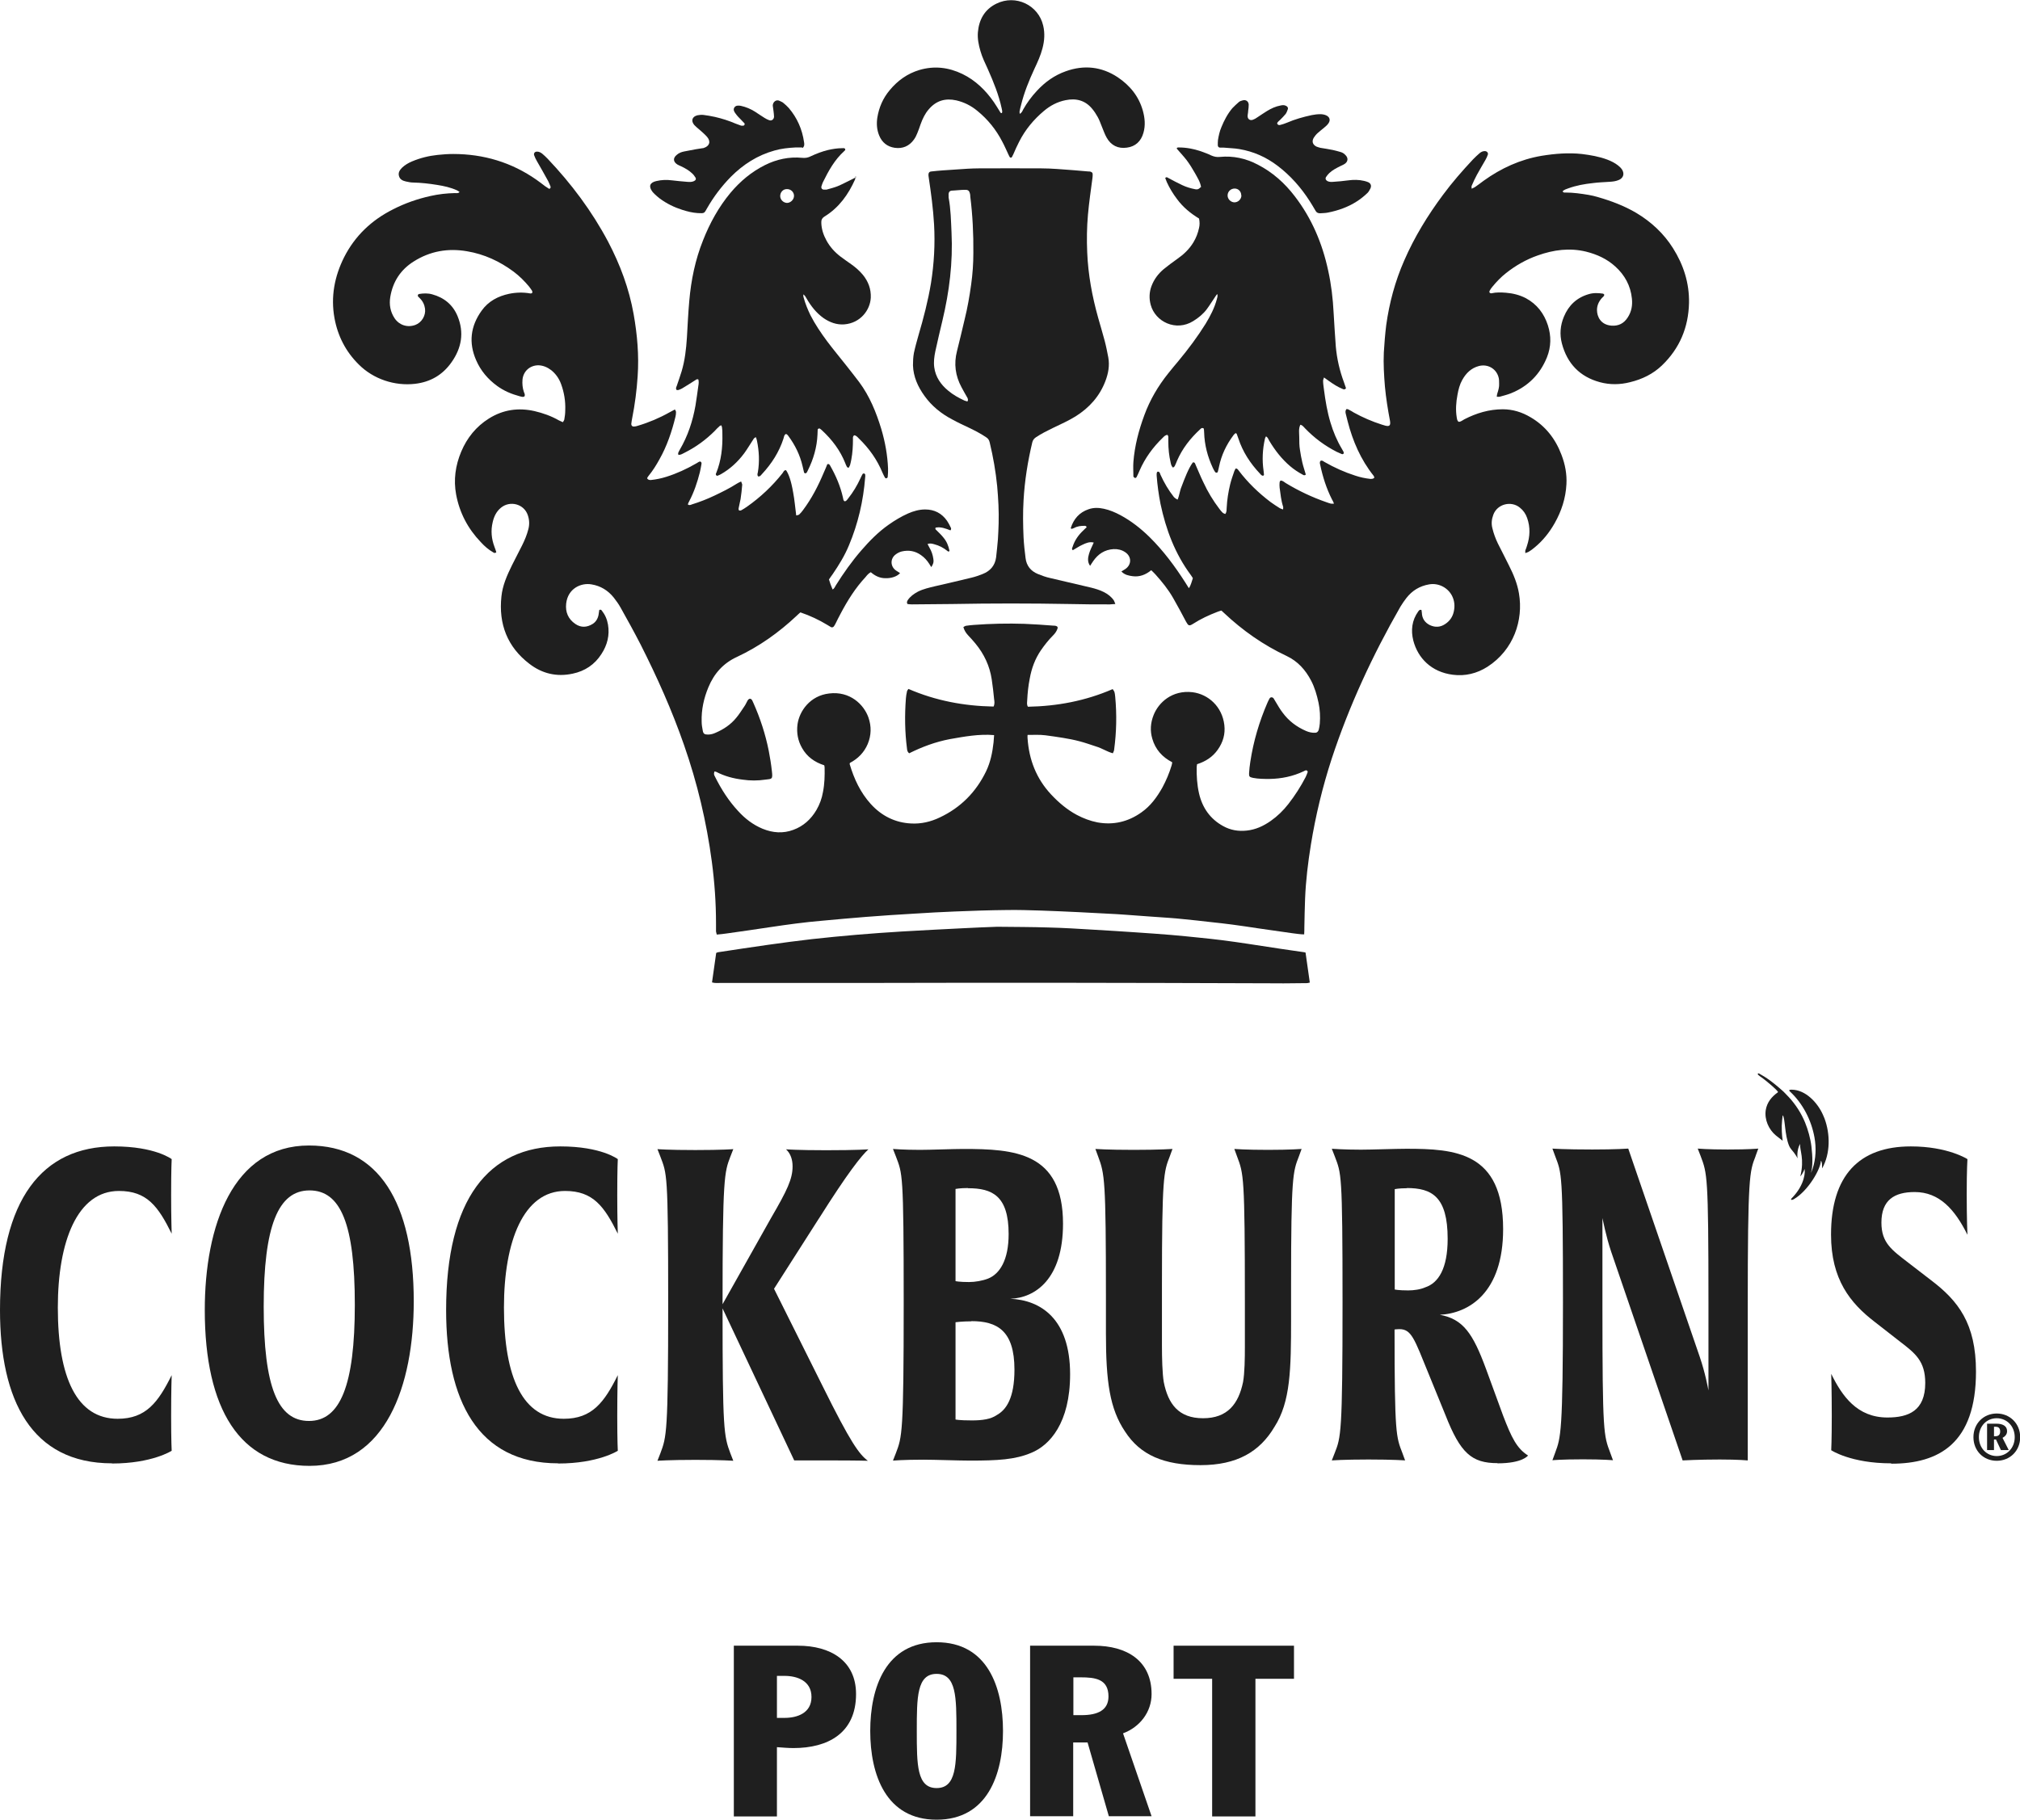 <?xml version="1.0" encoding="UTF-8"?><svg xmlns="http://www.w3.org/2000/svg" viewBox="0 0 111.07 100.08"><defs><style>.d{fill:#1f1f1f;}</style></defs><g id="a"/><g id="b"><g id="c"><g><path class="d" d="M64.45,41.92c-.54-.28-.92-.7-1.09-1.29-.13-.44-.1-.87,.07-1.3,.27-.69,1.02-1.39,2.14-1.26,.87,.11,1.63,.79,1.75,1.8,.06,.5-.07,.95-.36,1.36-.28,.4-.67,.65-1.14,.8,0,.05-.02,.1-.02,.15-.01,.49,.02,.98,.13,1.46,.18,.78,.61,1.4,1.32,1.79,.41,.23,.85,.3,1.3,.25,.49-.05,.92-.25,1.32-.53,.37-.26,.69-.57,.97-.93,.36-.46,.68-.96,.95-1.48,.04-.09,.08-.18,.11-.27,.02-.06-.05-.12-.11-.1-.04,.01-.07,.03-.11,.05-.59,.28-1.22,.41-1.88,.42-.3,0-.61,0-.91-.06-.18-.04-.22-.07-.21-.25,.01-.22,.04-.43,.07-.64,.17-1.12,.49-2.2,.94-3.24,.04-.08,.07-.16,.12-.24,.05-.08,.16-.08,.22,0,.04,.06,.08,.14,.12,.2,.12,.2,.24,.41,.38,.59,.33,.45,.77,.78,1.28,1,.16,.07,.33,.11,.51,.1,.1,0,.16-.07,.19-.16,.03-.11,.05-.23,.06-.35,.03-.38,.01-.76-.07-1.14-.09-.42-.21-.84-.41-1.22-.31-.59-.73-1.06-1.34-1.35-1.28-.6-2.42-1.4-3.45-2.37-.04-.04-.09-.08-.14-.13-.07,.02-.15,.04-.22,.07-.47,.18-.92,.39-1.34,.66-.22,.14-.26,.1-.38-.11-.23-.44-.47-.88-.72-1.32-.27-.47-.61-.89-.97-1.29-.07-.08-.15-.15-.23-.23-.3,.25-.64,.38-1.02,.33-.22-.03-.44-.07-.62-.26,.08-.05,.14-.09,.21-.13,.36-.24,.36-.69,0-.93-.19-.13-.41-.18-.64-.17-.49,.03-.85,.27-1.12,.66-.05,.08-.11,.16-.17,.26-.16-.22-.12-.45-.06-.66,.06-.21,.17-.41,.26-.62-.23-.06-.43,.03-.62,.12-.18,.08-.35,.2-.53,.3-.08-.06-.03-.13-.01-.19,.11-.35,.32-.65,.59-.9,.06-.06,.12-.12,.18-.17-.02-.08-.08-.08-.12-.08-.2,0-.39,.02-.57,.12-.05,.02-.1,.04-.15,.05-.02-.03-.04-.05-.03-.06,.16-.49,.47-.85,.97-1.02,.28-.1,.56-.09,.84-.03,.33,.07,.63,.2,.93,.36,.59,.32,1.11,.73,1.59,1.2,.76,.75,1.39,1.6,1.96,2.49,.06,.1,.12,.2,.2,.32,.12-.17,.15-.36,.22-.55-.04-.06-.07-.12-.11-.17-.87-1.17-1.37-2.5-1.67-3.92-.1-.51-.17-1.02-.21-1.54-.01-.15,.01-.23,.07-.23,.1,0,.11,.1,.14,.17,.2,.44,.44,.85,.74,1.23q.06,.07,.2,.14c.1-.23,.12-.49,.22-.72,.09-.23,.17-.46,.27-.68,.1-.23,.21-.46,.35-.65,.11-.01,.12,.06,.14,.11,.15,.33,.28,.67,.44,.99,.24,.52,.53,1,.88,1.46,.05,.07,.11,.14,.17,.2,.04,.04,.1,.06,.15,.08,.09-.11,.07-.24,.08-.35,.02-.43,.09-.86,.19-1.28,.06-.25,.15-.49,.23-.73,.02-.05,.05-.1,.07-.14,.1-.01,.13,.06,.17,.11,.5,.66,1.09,1.23,1.75,1.73,.16,.12,.34,.23,.51,.34,.05,.03,.1,.04,.18,.07,0-.07,.02-.12,0-.16-.11-.34-.14-.69-.19-1.04-.01-.1-.01-.2,0-.29,0-.03,.03-.07,.05-.1,.12,0,.2,.08,.29,.14,.71,.43,1.45,.78,2.23,1.05,.08,.03,.17,.06,.25,.08,.04,.01,.09,0,.17,0-.04-.1-.07-.17-.11-.23-.31-.61-.51-1.25-.65-1.91-.02-.07-.04-.16,.03-.22,.09-.03,.14,.03,.21,.07,.54,.31,1.1,.56,1.69,.75,.27,.09,.55,.15,.83,.18,.08,0,.16,0,.22-.07-.01-.03-.02-.07-.04-.1-.71-.89-1.15-1.91-1.43-3-.03-.13-.07-.27-.1-.4-.02-.08-.04-.17,.03-.27,.04,0,.09,0,.13,.03,.1,.05,.19,.1,.28,.16,.49,.27,1,.49,1.53,.66,.07,.02,.13,.04,.2,.06,.23,.06,.3-.01,.26-.26-.12-.63-.22-1.25-.28-1.89-.05-.62-.09-1.25-.06-1.88,.03-.5,.07-1,.13-1.49,.17-1.23,.49-2.42,.99-3.56,.56-1.29,1.29-2.48,2.13-3.61,.51-.69,1.07-1.33,1.65-1.95,.11-.12,.24-.23,.36-.34,.08-.07,.18-.12,.29-.12,.11,0,.2,.09,.17,.19-.03,.1-.08,.2-.13,.29-.15,.27-.32,.54-.47,.82-.11,.2-.2,.4-.29,.61-.02,.04,0,.09,0,.16,.08-.04,.13-.06,.18-.09,.16-.11,.32-.23,.48-.35,.96-.69,2.01-1.17,3.18-1.37,.74-.12,1.48-.18,2.22-.1,.48,.06,.95,.14,1.4,.31,.21,.08,.41,.18,.59,.32,.08,.06,.16,.14,.22,.23,.14,.23,.07,.45-.16,.56-.17,.08-.36,.1-.54,.11-.3,.02-.61,.03-.91,.07-.46,.05-.91,.13-1.35,.29-.11,.04-.22,.07-.31,.16,.04,.09,.11,.07,.17,.07,.42,0,.84,.06,1.26,.13,.17,.03,.35,.07,.51,.12,.73,.21,1.45,.48,2.11,.87,.82,.49,1.51,1.13,2.02,1.94,.58,.92,.9,1.92,.88,3.01-.03,1.34-.51,2.5-1.49,3.44-.49,.47-1.09,.76-1.75,.92-.55,.14-1.11,.15-1.66,0-1.11-.3-1.8-1.03-2.09-2.13-.13-.5-.09-.99,.11-1.47,.26-.63,.71-1.05,1.36-1.24,.26-.08,.52-.07,.79-.03,.02,0,.04,.03,.07,.05,0,.1-.08,.13-.13,.19-.17,.19-.27,.41-.27,.66,0,.36,.2,.81,.79,.86,.39,.03,.69-.12,.9-.45,.21-.32,.27-.67,.23-1.04-.07-.7-.39-1.29-.91-1.76-.46-.42-1.01-.67-1.61-.82-.91-.22-1.79-.1-2.66,.21-.63,.22-1.21,.55-1.74,.97-.28,.22-.52,.47-.75,.75-.06,.07-.11,.14-.15,.22-.02,.03-.02,.08,0,.11,.02,.02,.07,.04,.1,.03,.26-.06,.53-.05,.79-.03,.38,.03,.75,.12,1.1,.3,.61,.33,1,.84,1.21,1.49,.19,.59,.18,1.18-.05,1.76-.38,.94-1.04,1.6-1.98,1.98-.2,.08-.41,.13-.62,.19-.04,.01-.09,0-.16,0,.01-.08,.01-.13,.03-.18,.06-.18,.11-.36,.1-.54,0-.13,0-.26-.04-.38-.14-.46-.6-.71-1.07-.59-.42,.11-.71,.39-.92,.77-.14,.25-.21,.53-.26,.81-.08,.42-.11,.84-.04,1.26,.02,.09,.02,.18,.11,.23,.12,0,.21-.09,.31-.14,.66-.34,1.36-.55,2.11-.55,.55,0,1.06,.16,1.53,.44,.82,.48,1.37,1.19,1.7,2.07,.2,.52,.3,1.06,.27,1.61-.04,.77-.27,1.48-.65,2.15-.29,.51-.65,.96-1.1,1.33-.1,.09-.22,.17-.33,.24-.05,.03-.11,.04-.18,.07,0-.06-.01-.11,0-.15,.03-.08,.07-.16,.09-.25,.17-.51,.19-1.02,.01-1.53-.08-.23-.21-.42-.4-.57-.47-.39-1.24-.21-1.46,.39-.09,.24-.12,.49-.05,.75,.07,.29,.17,.56,.3,.83,.2,.4,.41,.8,.61,1.21,.25,.49,.46,1,.55,1.54,.25,1.47-.29,3.1-1.73,4.03-.58,.37-1.23,.53-1.91,.44-1.18-.15-1.92-.92-2.17-1.88-.14-.56-.08-1.11,.27-1.6,.04-.05,.08-.12,.18-.08,0,.04,.02,.1,.02,.15,.01,.31,.16,.54,.44,.68,.3,.14,.59,.12,.86-.07,.25-.17,.4-.4,.46-.69,.06-.28,.04-.56-.09-.83-.23-.47-.75-.74-1.27-.65-.52,.09-.93,.34-1.25,.75-.12,.15-.23,.32-.33,.48-1.53,2.67-2.82,5.45-3.78,8.37-.5,1.54-.88,3.11-1.14,4.71-.16,.99-.28,1.98-.32,2.98-.02,.52-.03,1.04-.04,1.56,0,.13,0,.25-.01,.4-.22,0-.42-.04-.62-.06-.63-.09-1.26-.18-1.89-.27-.48-.07-.97-.15-1.45-.21-.4-.05-.8-.1-1.2-.14-.5-.06-.99-.11-1.49-.16-.26-.03-.53-.05-.79-.07-.38-.03-.76-.05-1.14-.08-.41-.03-.82-.06-1.23-.09-.33-.02-.66-.05-1-.06-.51-.03-1.02-.05-1.53-.08-.71-.03-1.41-.07-2.12-.09-.63-.02-1.26-.04-1.88-.03-.95,.01-1.9,.04-2.85,.08-.75,.03-1.51,.07-2.26,.12-.89,.05-1.78,.11-2.67,.18-.8,.06-1.6,.14-2.4,.21-.95,.08-1.89,.21-2.83,.35-.8,.12-1.61,.24-2.41,.35-.17,.03-.35,.04-.54,.06-.01-.06-.03-.11-.04-.17,0-.15,0-.29,0-.44,0-1.14-.08-2.27-.23-3.4-.29-2.19-.8-4.33-1.53-6.42-.66-1.9-1.48-3.73-2.39-5.53-.35-.68-.72-1.35-1.09-2.01-.11-.2-.24-.38-.38-.56-.32-.4-.73-.65-1.23-.73-.58-.1-1.3,.23-1.39,1.06-.05,.46,.11,.85,.51,1.12,.31,.21,.63,.19,.94,0,.18-.11,.29-.29,.33-.5,.01-.09,.03-.19,.04-.27,.07-.04,.11-.01,.14,.03,.18,.23,.29,.48,.34,.77,.1,.59-.04,1.13-.36,1.62-.37,.58-.91,.94-1.58,1.08-.88,.19-1.68,0-2.38-.54-1.22-.93-1.7-2.2-1.54-3.7,.06-.61,.31-1.17,.58-1.72,.18-.37,.38-.73,.56-1.1,.14-.28,.26-.57,.34-.88,.07-.26,.06-.52-.03-.78-.21-.62-.98-.81-1.47-.41-.26,.21-.39,.49-.46,.8-.11,.46-.07,.91,.1,1.36,.04,.1,.07,.2,.1,.29-.07,.07-.12,.04-.17,.01-.26-.15-.48-.34-.68-.56-.71-.74-1.17-1.61-1.36-2.62-.15-.81-.04-1.6,.28-2.36,.32-.76,.82-1.38,1.52-1.82,.78-.49,1.62-.61,2.51-.41,.47,.11,.92,.27,1.34,.51,.07,.04,.14,.06,.22,.1,.03-.06,.08-.11,.08-.16,.03-.16,.05-.33,.05-.5,.02-.49-.06-.98-.23-1.44-.11-.3-.29-.56-.54-.76-.21-.16-.44-.26-.7-.27-.47,0-.83,.32-.88,.78-.02,.24,0,.47,.08,.7,.03,.07,.07,.14,.03,.23-.09,.06-.19,.01-.28-.01-.44-.12-.85-.29-1.22-.56-.51-.37-.91-.84-1.16-1.42-.42-.96-.31-1.87,.3-2.72,.37-.52,.9-.8,1.51-.93,.39-.08,.78-.09,1.17-.02,.03,0,.08,0,.1-.03,.02-.03,.01-.08,0-.11-.05-.08-.11-.16-.17-.24-.25-.3-.53-.58-.85-.82-.77-.57-1.61-.96-2.56-1.12-1.05-.18-2.03-.01-2.93,.56-.72,.45-1.15,1.11-1.29,1.95-.07,.42,0,.82,.24,1.18,.26,.38,.71,.52,1.14,.36,.35-.13,.58-.52,.53-.89-.03-.22-.12-.41-.28-.57-.03-.03-.07-.07-.1-.1-.04-.05-.01-.13,.05-.14,.24-.04,.49-.05,.73,.02,.65,.18,1.13,.57,1.39,1.2,.37,.9,.22,1.75-.33,2.53-.49,.7-1.16,1.09-2.01,1.19-1.12,.13-2.29-.26-3.09-1.06-.72-.71-1.16-1.57-1.34-2.56-.21-1.17,0-2.28,.53-3.34,.6-1.18,1.51-2.04,2.68-2.63,.66-.34,1.35-.58,2.07-.74,.44-.1,.89-.15,1.34-.16,.08,0,.18,.03,.26-.06-.05-.03-.09-.07-.14-.09-.35-.16-.72-.24-1.1-.3-.43-.07-.87-.12-1.31-.13-.14,0-.27-.03-.41-.06-.17-.04-.32-.11-.37-.29-.06-.19,.04-.34,.17-.47,.16-.15,.35-.26,.54-.34,.45-.19,.93-.31,1.42-.36,.28-.03,.57-.05,.85-.05,1.67,0,3.21,.46,4.58,1.42,.16,.11,.31,.23,.47,.35,.08,.06,.16,.1,.23,.15,.08-.03,.08-.09,.07-.13-.04-.1-.08-.2-.13-.3-.2-.37-.41-.73-.62-1.1-.06-.1-.11-.21-.15-.32-.04-.12,.05-.21,.17-.2,.1,0,.19,.05,.27,.11,.1,.09,.21,.18,.3,.28,1.31,1.38,2.44,2.89,3.33,4.57,.66,1.26,1.15,2.57,1.4,3.98,.2,1.13,.3,2.27,.22,3.42-.05,.77-.15,1.54-.3,2.3-.02,.11-.04,.21-.05,.32,0,.09,.06,.15,.15,.14,.07,0,.13-.02,.2-.04,.61-.18,1.2-.43,1.75-.74,.09-.05,.19-.1,.3-.16,.03,.06,.06,.1,.06,.14,0,.09-.01,.18-.03,.26-.2,.82-.47,1.62-.89,2.36-.17,.31-.36,.61-.58,.88-.04,.04-.06,.09-.09,.14,.05,.1,.13,.1,.21,.1,.29-.03,.58-.09,.86-.18,.57-.18,1.11-.43,1.63-.73,.05-.03,.1-.06,.15-.09,.02-.01,.04-.01,.06-.02,.08,.02,.09,.08,.08,.14-.03,.15-.05,.31-.09,.46-.14,.55-.32,1.09-.59,1.6-.03,.05-.05,.1-.07,.16,.08,.07,.15,.03,.23,0,.42-.13,.83-.29,1.23-.48,.42-.2,.83-.4,1.22-.65,.07-.05,.15-.08,.25-.13,.02,.07,.06,.13,.06,.18-.02,.26-.05,.53-.09,.79-.03,.17-.08,.34-.11,.52,0,.03,0,.09,.03,.1,.03,.02,.08,.01,.11,0,.11-.06,.22-.13,.32-.2,.74-.52,1.4-1.14,1.96-1.85,.05-.07,.08-.17,.19-.16,.14,.2,.28,.57,.39,1.22,.08,.41,.11,.83,.17,1.27,.06-.02,.12-.02,.16-.05,.08-.07,.15-.16,.21-.24,.48-.64,.84-1.34,1.15-2.08,.07-.15,.13-.3,.19-.45,.09-.03,.12,.02,.15,.07,.32,.56,.57,1.14,.71,1.77,.02,.07,.01,.16,.09,.2,.1,0,.14-.09,.2-.16,.27-.34,.49-.71,.67-1.1,.04-.08,.07-.16,.12-.24,.01-.02,.05-.03,.08-.03,.02,0,.05,.03,.06,.05,.01,.06,.01,.12,0,.17-.1,1.29-.39,2.54-.89,3.73-.23,.56-.55,1.08-.89,1.58-.07,.1-.14,.19-.21,.3,.05,.18,.12,.36,.2,.55,.1-.05,.13-.15,.18-.23,.42-.67,.88-1.32,1.4-1.92,.45-.52,.93-1.01,1.5-1.41,.34-.24,.69-.45,1.07-.62,.3-.13,.61-.22,.94-.22,.51,0,.91,.21,1.2,.62,.08,.12,.15,.25,.21,.38,.02,.04,.03,.09-.02,.15-.26-.1-.53-.21-.82-.15-.03,.09,.02,.11,.05,.14,.13,.13,.27,.26,.38,.4,.19,.23,.27,.43,.34,.74-.04,.05-.08,.04-.12,0-.22-.18-.46-.3-.73-.37-.11-.03-.22-.06-.36-.01,.04,.07,.07,.13,.1,.19,.12,.2,.19,.41,.22,.63,.03,.18,0,.26-.11,.45-.04-.06-.08-.11-.11-.17-.12-.19-.27-.36-.46-.49-.32-.23-.68-.29-1.06-.2-.12,.03-.24,.09-.34,.17-.3,.23-.29,.66,.03,.88,.07,.05,.15,.09,.22,.14-.17,.19-.48,.29-.81,.28-.31,0-.57-.13-.8-.33-.13,.07-.21,.17-.29,.27-.56,.6-.99,1.29-1.37,2.01-.1,.18-.19,.37-.28,.55-.03,.05-.05,.1-.09,.15-.04,.05-.1,.07-.16,.04-.07-.04-.14-.08-.2-.12-.46-.28-.95-.51-1.48-.69-.07,.06-.14,.12-.21,.19-.98,.92-2.06,1.69-3.28,2.26-.76,.35-1.26,.92-1.57,1.67-.25,.6-.39,1.23-.37,1.89,0,.17,.03,.33,.06,.49,.03,.18,.1,.22,.29,.22,.15,0,.29-.04,.42-.1,.44-.19,.83-.45,1.13-.82,.17-.2,.31-.43,.46-.65,.07-.1,.11-.21,.17-.31,.08-.12,.18-.12,.25,0,.02,.04,.04,.09,.06,.13,.38,.85,.67,1.74,.85,2.65,.07,.36,.13,.73,.17,1.1,.06,.49,0,.43-.37,.48-.41,.06-.82,.06-1.23,0-.51-.06-1-.19-1.46-.43-.02-.01-.05-.01-.1-.02,0,.05-.03,.09-.02,.14,0,.06,.04,.11,.06,.16,.34,.68,.74,1.31,1.26,1.87,.38,.42,.82,.76,1.35,.98,.56,.23,1.13,.27,1.69,.06,.55-.2,.97-.58,1.27-1.09,.18-.31,.3-.64,.36-.99,.09-.45,.1-.9,.09-1.35,0-.04-.01-.07-.02-.12-.53-.17-.95-.47-1.22-.95-.23-.4-.31-.84-.25-1.3,.1-.73,.69-1.58,1.74-1.7,1.13-.14,1.9,.59,2.16,1.32,.17,.49,.16,.98-.04,1.46-.2,.47-.54,.81-.98,1.04,0,.03-.02,.05-.01,.07,.24,.81,.59,1.56,1.16,2.19,.59,.65,1.34,1.03,2.22,1.07,.54,.03,1.07-.09,1.57-.33,1.15-.54,2-1.4,2.55-2.54,.24-.5,.35-1.04,.41-1.59,.01-.12,.02-.25,.03-.4-.83-.07-1.63,.08-2.43,.22-.79,.15-1.54,.43-2.24,.78-.11-.09-.11-.18-.12-.26-.12-.92-.13-1.84-.06-2.76,.01-.13,.03-.25,.06-.38,0-.04,.04-.08,.08-.14,1.5,.65,3.06,.94,4.68,.97,.07-.14,.05-.28,.03-.41-.03-.36-.08-.72-.13-1.08-.11-.74-.42-1.4-.9-1.98-.13-.16-.27-.31-.41-.46-.11-.12-.2-.26-.25-.44,.05-.03,.09-.06,.13-.07,.14-.02,.29-.04,.44-.05,.93-.07,1.86-.09,2.79-.06,.53,.02,1.06,.06,1.59,.1,.04,0,.08,0,.12,.01,.1,.02,.14,.08,.1,.17-.05,.14-.14,.26-.24,.36-.25,.25-.47,.53-.67,.82-.32,.47-.51,.99-.61,1.55-.08,.4-.12,.79-.14,1.19,0,.11-.04,.23,.04,.36,1.61-.03,3.16-.32,4.66-.97,.03,.05,.07,.09,.09,.14,.03,.09,.04,.19,.05,.29,.09,.97,.07,1.94-.06,2.9,0,.06-.04,.12-.07,.2-.33-.09-.6-.28-.91-.37-.31-.1-.61-.21-.92-.29-.3-.08-.61-.14-.92-.19-.32-.05-.64-.1-.96-.14-.32-.04-.64-.02-.98-.02,0,.08-.01,.14,0,.19,.08,1.17,.48,2.21,1.29,3.08,.42,.45,.88,.84,1.42,1.13,.36,.19,.73,.33,1.13,.41,.88,.16,1.69-.03,2.42-.55,.5-.35,.85-.83,1.15-1.36,.21-.39,.38-.79,.51-1.22,.01-.04,.02-.07,.03-.13"/><path class="d" d="M61.33,33.22c-.13,0-.22,.02-.3,.02-.74,0-1.47,0-2.21-.02-2.16-.04-4.31-.04-6.47,0-.74,.01-1.47,.01-2.21,.02-.09,0-.17-.01-.24-.02-.06-.09-.02-.15,.01-.21,.14-.21,.34-.35,.56-.47,.3-.15,.62-.22,.95-.3,.67-.15,1.33-.31,2-.47,.21-.05,.41-.12,.61-.2,.41-.16,.68-.46,.74-.91,.04-.33,.07-.66,.1-.99,.02-.29,.03-.59,.04-.88,.02-.69-.02-1.37-.08-2.05-.08-.81-.22-1.61-.41-2.4-.03-.14-.09-.23-.21-.3-.28-.19-.59-.35-.9-.5-.32-.15-.64-.3-.95-.47-.61-.32-1.13-.74-1.53-1.3-.36-.5-.61-1.05-.63-1.68,0-.22,.01-.45,.05-.67,.07-.33,.16-.65,.25-.97,.28-.95,.53-1.91,.69-2.88,.17-1.07,.23-2.14,.17-3.22-.05-.88-.17-1.76-.3-2.63,0-.03-.01-.06-.01-.09,0-.12,.04-.19,.16-.2,.21-.02,.43-.05,.64-.06,.45-.03,.9-.06,1.35-.09,.21-.01,.41-.02,.62-.02,1.15,0,2.29-.01,3.44,0,.59,0,1.17,.06,1.76,.1,.27,.02,.55,.05,.82,.07,.05,0,.1,0,.14,.02,.06,.02,.1,.06,.1,.13s0,.14-.01,.2c-.09,.68-.19,1.36-.25,2.04-.06,.68-.07,1.37-.04,2.06,.05,1.22,.27,2.41,.6,3.59,.12,.43,.25,.85,.36,1.27,.08,.3,.14,.61,.2,.92,.08,.45,0,.88-.16,1.3-.32,.84-.89,1.47-1.64,1.94-.39,.24-.81,.43-1.23,.63-.33,.16-.65,.32-.95,.52-.1,.07-.17,.15-.2,.28-.25,1.05-.42,2.11-.48,3.19-.04,.68-.03,1.35,0,2.03,.02,.38,.06,.76,.11,1.14,.05,.43,.29,.72,.68,.88,.22,.09,.44,.17,.67,.22,.75,.18,1.5,.35,2.26,.53,.24,.06,.47,.13,.69,.24,.22,.11,.42,.26,.56,.47,.03,.05,.04,.11,.08,.2m-8.13-11.16c.04-.07,.02-.12,0-.18-.11-.2-.23-.39-.33-.59-.34-.63-.43-1.29-.25-1.99,.15-.58,.28-1.16,.42-1.74,.16-.64,.27-1.28,.36-1.93,.08-.57,.12-1.15,.12-1.73,.01-1.04-.04-2.08-.17-3.11,0-.04,0-.08-.01-.12-.04-.19-.1-.25-.3-.24-.2,0-.41,.03-.62,.04-.18,0-.28,.04-.26,.29,0,.03,0,.06,0,.09,.12,.64,.13,1.29,.16,1.93,.08,1.64-.12,3.25-.5,4.84-.13,.56-.27,1.12-.39,1.69-.06,.29-.1,.58-.06,.88,.07,.53,.36,.95,.76,1.28,.27,.23,.58,.4,.9,.55,.05,.02,.11,.03,.16,.05"/><path class="d" d="M66.04,10.29c-.04-.28-.2-.52-.33-.76-.14-.25-.29-.49-.46-.72-.17-.22-.37-.43-.55-.64,.02-.07,.08-.06,.12-.06,.42,0,.82,.08,1.21,.21,.19,.07,.39,.14,.57,.23,.16,.07,.31,.1,.48,.08,.73-.07,1.42,.08,2.07,.42,.82,.42,1.49,1.02,2.04,1.74,.94,1.22,1.52,2.6,1.84,4.09,.17,.77,.26,1.54,.3,2.33,.04,.62,.07,1.23,.12,1.85,.06,.67,.21,1.33,.45,1.97,.04,.11,.08,.22,.11,.32-.06,.09-.13,.07-.19,.04-.27-.11-.5-.26-.74-.43-.09-.06-.17-.12-.28-.2-.02,.08-.05,.13-.05,.18,0,.17,.03,.33,.05,.5,.08,.61,.18,1.22,.36,1.81,.15,.5,.35,.98,.62,1.43,.03,.06,.07,.12,.1,.18,0,.02,0,.04,.01,.06-.02,.06-.07,.07-.12,.05-.09-.04-.18-.08-.27-.12-.65-.33-1.23-.76-1.74-1.29-.07-.07-.13-.17-.26-.2-.11,.23-.06,.46-.06,.69,0,.23,0,.47,.04,.7,.03,.23,.08,.46,.13,.69,.05,.22,.13,.44,.19,.66-.07,.07-.13,.03-.18,0-.24-.13-.47-.28-.68-.46-.47-.4-.84-.88-1.15-1.4-.05-.08-.07-.18-.18-.24-.02,.04-.04,.07-.05,.1-.14,.6-.17,1.2-.08,1.81,.01,.07,.01,.14,.02,.2,0,.01-.02,.03-.03,.05-.1,.02-.14-.06-.19-.11-.53-.56-.95-1.2-1.19-1.94-.03-.08-.06-.17-.09-.25,0-.01-.03-.02-.06-.04-.04,.04-.09,.07-.12,.12-.39,.52-.66,1.09-.79,1.72-.02,.09-.04,.19-.07,.29,0,.02-.04,.05-.06,.05-.02,0-.06-.01-.08-.03-.05-.07-.09-.15-.13-.23-.29-.62-.46-1.27-.48-1.95,0-.08-.01-.15-.02-.22-.1-.07-.16,0-.21,.05-.53,.49-.97,1.05-1.26,1.72-.04,.1-.08,.2-.13,.3-.02,.03-.05,.05-.09,.08-.09-.08-.11-.18-.13-.27-.09-.38-.13-.77-.13-1.17,0-.09,0-.18,0-.26,0-.03-.03-.07-.04-.1-.12,0-.19,.08-.26,.15-.54,.52-.98,1.12-1.28,1.81-.05,.12-.1,.23-.16,.35-.01,.03-.07,.07-.09,.06-.04-.02-.09-.06-.09-.09,0-.26-.02-.53,0-.79,.07-.89,.29-1.73,.6-2.57,.31-.85,.76-1.61,1.32-2.31,.18-.23,.37-.45,.56-.68,.54-.65,1.04-1.32,1.49-2.04,.26-.43,.49-.87,.62-1.36,.02-.08,.06-.17,.02-.28-.04,.05-.07,.08-.09,.12-.16,.23-.31,.48-.48,.71-.2,.27-.46,.48-.75,.66-.95,.59-2.09,.04-2.34-.9-.09-.34-.08-.68,.04-1.01,.14-.38,.37-.69,.68-.95,.23-.19,.48-.37,.73-.55,.36-.25,.67-.54,.9-.92,.15-.25,.25-.51,.31-.79,.04-.16,.04-.33,0-.52-.46-.28-.88-.62-1.21-1.07-.22-.29-.41-.6-.56-.93-.03-.08-.06-.16-.09-.23,.08-.08,.13-.02,.17,0,.25,.13,.5,.27,.76,.39,.23,.11,.47,.18,.73,.23,.1,.02,.19,0,.27-.1m2.25,.43c0-.21-.16-.37-.36-.37-.22,0-.39,.17-.39,.38,0,.2,.17,.37,.37,.38,.21,0,.39-.17,.39-.39"/><path class="d" d="M47.04,9.69c-.01,.09-.01,.13-.02,.17-.37,.83-.88,1.55-1.67,2.04-.15,.09-.2,.2-.19,.36,.01,.35,.12,.67,.29,.98,.19,.34,.44,.62,.75,.86,.2,.15,.4,.29,.6,.43,.24,.17,.46,.36,.65,.59,.29,.36,.45,.77,.43,1.25-.03,.67-.56,1.4-1.46,1.47-.42,.03-.79-.11-1.13-.34-.41-.29-.71-.68-.95-1.1-.04-.07-.08-.15-.17-.21,0,.06,0,.13,.02,.18,.09,.33,.22,.65,.37,.96,.26,.51,.58,.98,.92,1.44,.33,.44,.68,.86,1.02,1.29,.25,.32,.5,.63,.74,.95,.58,.78,.94,1.67,1.22,2.59,.21,.71,.34,1.43,.37,2.17,0,.16,0,.31-.02,.47,0,.03-.05,.06-.08,.07-.02,0-.06-.02-.07-.04-.05-.09-.09-.17-.13-.26-.3-.73-.74-1.35-1.31-1.9-.07-.07-.14-.16-.25-.17-.09,.06-.07,.14-.07,.22,0,.37-.02,.74-.09,1.11-.02,.1-.04,.21-.07,.31-.02,.05-.05,.1-.07,.14-.08,.01-.1-.04-.12-.08-.03-.05-.05-.11-.07-.16-.28-.71-.73-1.3-1.28-1.81-.04-.03-.07-.07-.11-.09-.05-.04-.13,0-.13,.06,0,.09-.01,.18-.01,.26-.03,.69-.22,1.35-.53,1.97-.02,.04-.04,.09-.07,.13-.02,.02-.05,.04-.08,.03-.02,0-.06-.03-.06-.05-.03-.11-.05-.23-.08-.34-.14-.61-.41-1.16-.78-1.66-.02-.03-.05-.06-.08-.09-.01-.01-.03-.01-.06-.02-.1,.05-.1,.16-.13,.25-.24,.74-.65,1.38-1.18,1.95-.06,.06-.1,.15-.22,.13-.05-.07-.03-.15-.01-.22,.1-.59,.07-1.17-.05-1.75-.01-.06-.03-.11-.06-.19-.04,.03-.09,.05-.11,.08-.18,.27-.34,.55-.53,.81-.35,.47-.77,.86-1.28,1.15-.07,.04-.14,.07-.21,.09-.02,0-.06-.04-.07-.07,0-.02,0-.06,.02-.08,.28-.69,.36-1.42,.34-2.16,0-.12,0-.23-.02-.35,0-.04-.02-.07-.04-.12-.05,.02-.09,.03-.11,.06-.09,.08-.17,.16-.25,.25-.49,.49-1.04,.89-1.66,1.2-.1,.05-.2,.12-.34,.12,0-.04-.02-.08-.01-.11,.02-.06,.06-.12,.09-.18,.44-.75,.71-1.57,.86-2.42,.06-.37,.11-.74,.16-1.1,.02-.11,.03-.23,0-.34-.08-.04-.12,.01-.17,.04-.24,.15-.48,.31-.72,.45-.07,.04-.14,.07-.21,.09-.03,.01-.06,0-.09,0-.07-.07-.03-.15,0-.22,.09-.27,.19-.54,.27-.81,.18-.6,.25-1.23,.29-1.85,.04-.67,.07-1.35,.13-2.02,.1-1.15,.33-2.27,.76-3.34,.37-.94,.86-1.83,1.51-2.61,.53-.63,1.15-1.15,1.89-1.52,.64-.32,1.33-.47,2.05-.4,.17,.02,.33-.01,.48-.09,.3-.14,.61-.26,.94-.34,.26-.06,.52-.1,.78-.1,.06,0,.12-.02,.16,.04,.03,.06-.02,.09-.05,.12-.53,.48-.86,1.08-1.17,1.71-.03,.07-.06,.15-.08,.22-.03,.1,.02,.18,.13,.19,.05,0,.1,0,.14,0,.21-.06,.42-.11,.62-.19,.24-.1,.48-.23,.71-.34,.09-.04,.17-.09,.31-.16m-4.18,1.04c0,.2,.17,.37,.37,.38,.2,0,.39-.18,.39-.39,0-.21-.18-.38-.4-.37-.21,0-.36,.18-.36,.38"/><path class="d" d="M71.79,52.42c.08,.54,.15,1.07,.23,1.62-.04,0-.1,.03-.15,.03-.58,0-1.16,.02-1.73,.01-4.11-.01-8.22-.03-12.32-.03-3.39,0-6.78,0-10.18,.01-2.67,0-5.33,0-8,0-.16,0-.33,.02-.49-.03,.08-.54,.15-1.07,.23-1.62,.02,0,.07-.04,.11-.04,.92-.14,1.84-.28,2.76-.41,.8-.11,1.59-.22,2.39-.31,.82-.09,1.64-.17,2.46-.24,.83-.07,1.66-.13,2.49-.18,1.12-.07,2.25-.12,3.38-.18,.62-.03,1.23-.06,1.85-.08,.02,0,.04,0,.06,0,.93,.01,1.86,.01,2.79,.04,.81,.02,1.63,.07,2.44,.12,.79,.04,1.58,.1,2.38,.15,.64,.04,1.27,.09,1.91,.14,.52,.04,1.03,.1,1.55,.15,.42,.04,.84,.09,1.26,.14,.48,.06,.95,.13,1.42,.2,.59,.09,1.18,.18,1.77,.27,.43,.07,.87,.12,1.31,.19,.04,0,.07,.03,.1,.04"/><path class="d" d="M55.09,6.22c.04-.09,0-.17-.01-.25-.16-.75-.45-1.46-.76-2.16-.15-.33-.31-.65-.41-1-.1-.34-.17-.69-.14-1.04,.06-.7,.38-1.26,1.02-1.57,1.06-.52,2.31,.08,2.57,1.21,.1,.42,.07,.84-.04,1.25-.1,.39-.27,.76-.44,1.12-.3,.65-.57,1.31-.74,2.01-.03,.11-.06,.23-.08,.34,0,.03,0,.07,.01,.13,.12-.06,.15-.16,.19-.24,.21-.37,.46-.71,.75-1.02,.45-.49,.97-.86,1.59-1.08,1-.36,1.97-.26,2.86,.33,.67,.45,1.16,1.05,1.38,1.84,.11,.4,.15,.81,.03,1.22-.13,.46-.44,.75-.91,.81-.48,.07-.87-.12-1.11-.55-.11-.19-.18-.41-.27-.62-.07-.17-.13-.35-.22-.51-.09-.16-.19-.32-.31-.46-.38-.46-.88-.59-1.46-.47-.45,.09-.85,.3-1.2,.6-.56,.47-1.02,1.03-1.35,1.68-.12,.23-.22,.46-.32,.69-.03,.05-.05,.11-.08,.16-.02,.04-.1,.04-.12,0-.03-.05-.05-.1-.08-.16-.11-.23-.21-.47-.33-.69-.34-.66-.8-1.23-1.38-1.7-.34-.28-.72-.47-1.15-.57-.6-.13-1.1,.01-1.51,.49-.21,.24-.34,.52-.45,.82-.06,.17-.11,.33-.18,.49-.05,.13-.11,.25-.19,.36-.26,.36-.62,.51-1.05,.45-.41-.06-.7-.29-.86-.68-.13-.32-.15-.65-.1-.98,.09-.56,.31-1.07,.68-1.51,.44-.53,.97-.91,1.63-1.11,.82-.24,1.6-.15,2.37,.22,.72,.35,1.28,.9,1.73,1.55,.12,.17,.22,.35,.33,.52,.02,.04,.04,.09,.11,.08"/><path class="d" d="M70.23,6.8c.03,.08,.1,.09,.17,.07,.12-.03,.24-.07,.36-.12,.44-.19,.9-.32,1.37-.42,.15-.03,.31-.05,.47-.05,.1,0,.22,.02,.31,.06,.21,.09,.26,.27,.13,.45-.06,.09-.15,.16-.23,.23-.12,.1-.25,.2-.36,.3-.08,.07-.15,.16-.21,.25-.12,.2-.07,.38,.14,.49,.07,.03,.15,.05,.22,.07,.23,.04,.46,.07,.69,.12,.14,.03,.28,.07,.42,.11,.12,.03,.21,.1,.29,.19,.13,.14,.12,.32-.03,.44-.08,.06-.17,.1-.26,.14-.22,.11-.44,.22-.62,.39-.07,.07-.13,.14-.18,.22-.05,.09-.01,.17,.08,.22,.1,.05,.21,.05,.32,.04,.27-.02,.55-.04,.82-.08,.29-.04,.59-.04,.88,.03,.08,.02,.15,.04,.22,.07,.15,.07,.19,.2,.12,.35-.05,.1-.11,.21-.2,.28-.17,.16-.36,.31-.55,.43-.48,.31-1.02,.5-1.58,.61-.14,.03-.29,.03-.44,.04-.11,0-.19-.04-.24-.13-.1-.18-.21-.35-.32-.53-.48-.75-1.06-1.41-1.77-1.95-.63-.48-1.33-.79-2.1-.92-.28-.05-.57-.05-.85-.08-.07,0-.14,0-.21,0-.08,0-.13-.06-.13-.13,0-.1,0-.2,.01-.29,.04-.24,.09-.48,.19-.71,.15-.37,.34-.73,.6-1.04,.11-.12,.24-.23,.36-.34,.06-.05,.14-.07,.21-.09,.17-.05,.32,.05,.33,.23,0,.11-.01,.23-.03,.35,0,.1-.03,.19-.03,.29,0,.16,.13,.25,.28,.2,.09-.03,.18-.08,.26-.14,.17-.11,.34-.23,.52-.34,.23-.14,.48-.26,.76-.31,.1-.02,.19-.03,.29,.02,.08,.04,.13,.1,.1,.19-.03,.09-.07,.19-.12,.26-.09,.11-.2,.22-.3,.32-.07,.07-.16,.12-.17,.22"/><path class="d" d="M44.1,8.11c-.1,0-.23,0-.36,0-.39,.02-.78,.06-1.16,.17-.93,.26-1.71,.76-2.39,1.44-.51,.52-.95,1.1-1.31,1.73-.16,.28-.13,.29-.51,.27-.3-.02-.58-.09-.86-.18-.44-.14-.85-.34-1.23-.62-.1-.08-.2-.16-.29-.25-.04-.04-.08-.08-.12-.13-.22-.29-.14-.5,.21-.58,.29-.07,.58-.08,.88-.04,.27,.03,.54,.06,.82,.08,.13,.01,.25,.02,.38-.04,.1-.05,.13-.12,.07-.21-.05-.08-.11-.16-.18-.22-.17-.16-.38-.28-.59-.38-.07-.03-.14-.06-.21-.1-.24-.15-.26-.36-.03-.54,.11-.1,.25-.15,.4-.18,.21-.04,.42-.08,.63-.12,.13-.02,.25-.04,.38-.06,.02,0,.04,0,.06-.01,.32-.1,.41-.35,.19-.61-.14-.16-.31-.3-.47-.44-.08-.07-.17-.14-.24-.22-.19-.23-.11-.46,.18-.53,.1-.02,.22-.03,.32-.02,.21,.03,.43,.06,.64,.11,.39,.09,.77,.21,1.14,.37,.1,.04,.2,.07,.3,.11,.04,.01,.08,0,.12,0,.06,0,.1-.09,.06-.13-.06-.07-.12-.12-.18-.19-.11-.11-.22-.22-.31-.35-.07-.09-.14-.21-.06-.33,.08-.12,.22-.11,.35-.09,.28,.06,.54,.17,.78,.32,.17,.11,.34,.23,.52,.34,.08,.05,.17,.1,.26,.13,.14,.05,.26-.04,.27-.19,0-.11-.02-.21-.03-.32-.01-.1-.03-.19-.04-.29,0-.2,.19-.36,.38-.26,.07,.04,.15,.06,.2,.11,.11,.09,.21,.18,.3,.28,.46,.54,.74,1.17,.84,1.88,.02,.11,.03,.22-.08,.32"/><path class="d" d="M40.35,90.51h3.53c1.77,0,3.19,.82,3.19,2.66,0,2.16-1.56,2.97-3.44,2.97-.3,0-.61-.03-.91-.05v3.81h-2.37v-9.39Zm2.37,3.97h.42c.69,0,1.48-.26,1.48-1.15s-.79-1.16-1.48-1.16h-.42v2.31Z"/><path class="d" d="M51.5,90.32c2.8,0,3.65,2.48,3.65,4.88s-.86,4.88-3.65,4.88-3.65-2.48-3.65-4.88,.86-4.88,3.65-4.88m0,8.02c1.09,0,1.09-1.29,1.09-3.14s0-3.14-1.09-3.14-1.09,1.29-1.09,3.14,0,3.14,1.09,3.14"/><path class="d" d="M56.64,90.51h3.53c1.78,0,3.15,.82,3.15,2.66,0,.99-.65,1.82-1.57,2.16l1.57,4.56h-2.35l-1.17-4.06h-.79v4.06h-2.37v-9.39Zm2.37,3.82h.46c.9,0,1.48-.28,1.48-1.03,0-.97-.75-1.05-1.54-1.05h-.39v2.08Z"/><polygon class="d" points="64.53 90.51 64.53 92.33 66.65 92.33 66.65 99.9 69.03 99.9 69.03 92.33 71.15 92.33 71.15 90.51 64.53 90.51"/><path class="d" d="M99.58,64.49c.1-.34,.09-.87,.02-1.45-.05-.42-.19-.92-.35-1.31-.21-.51-.52-.99-.9-1.4l-.04-.04c-.11-.11-.21-.23-.33-.33-.11-.1-.22-.19-.34-.29-.1-.08-.21-.17-.32-.25-.1-.07-.21-.15-.31-.21-.09-.06-.2-.11-.29-.17-.02-.01-.04-.01-.06,0-.01,.01-.01,.04,0,.06,.04,.04,.08,.07,.12,.1,.22,.15,.42,.32,.62,.49,.08,.07,.15,.14,.23,.21,.05,.05,.1,.1,.14,.16-.01,0-.02,.01-.02,.02-.34,.24-.59,.55-.66,.97-.08,.52,.16,1.07,.56,1.4,.14,.11,.23,.18,.37,.29,0,0-.06-.4-.05-.83,0-.13,.04-.51,.05-.57,.14,.1,.1,1.09,.36,1.69,.06,.14,.17,.24,.26,.36,.08,.12,.14,.19,.2,.32,0,0-.07-.44,.14-.8-.03,.36,.25,.82,.01,1.79,.14-.15,.23-.38,.23-.41,.04,.1,.06,.84-.71,1.62-.07,.07-.01,.12,.13,.04,.8-.47,1.48-1.68,1.48-2.11,.09,.05,.06,.42,.07,.42,.46-.82,.45-1.89,.13-2.75-.03-.07-.06-.14-.09-.21-.29-.65-.94-1.36-1.71-1.37-.06,0-.21,0-.1,.1,.71,.66,1.18,1.58,1.35,2.53,.1,.56,.08,1.16-.1,1.71-.11,.32-.1,.2-.09,.2"/><path class="d" d="M6.16,80.48c-4.44,0-6.16-3.48-6.16-8.43,0-6.1,2.33-9,6.28-9,2.26,0,3.16,.7,3.16,.7,0,0-.03,.5-.03,1.99,0,1.27,.03,2.11,.03,2.11-.74-1.49-1.35-2.35-2.9-2.35-2.28,0-3.36,2.76-3.36,6.41,0,3.89,1.06,6.12,3.29,6.12,1.56,0,2.23-.91,2.97-2.4,0,0-.03,.77-.03,2.26,0,1.37,.03,1.9,.03,1.9,0,0-1.08,.7-3.28,.7"/><path class="d" d="M17.02,65.47c-1.73,0-2.52,1.97-2.52,6.39s.77,6.29,2.49,6.29,2.52-1.97,2.52-6.39-.77-6.29-2.49-6.29m0,15.15c-3.82,0-5.76-3.12-5.76-8.57,0-4.63,1.54-9.05,5.73-9.05,3.82,0,5.76,3.12,5.76,8.57,0,4.63-1.54,9.05-5.73,9.05"/><path class="d" d="M30.69,80.48c-4.44,0-6.16-3.48-6.16-8.43,0-6.1,2.33-9,6.28-9,2.26,0,3.16,.7,3.16,.7,0,0-.03,.5-.03,1.99,0,1.27,.03,2.11,.03,2.11-.74-1.49-1.35-2.35-2.9-2.35-2.28,0-3.36,2.76-3.36,6.41,0,3.89,1.06,6.12,3.29,6.12,1.56,0,2.23-.91,2.97-2.4,0,0-.03,.77-.03,2.26,0,1.37,.03,1.9,.03,1.9,0,0-1.08,.7-3.28,.7"/><path class="d" d="M45.03,67.01l-2.47,3.87,2.66,5.33c1.56,3.15,2.02,3.77,2.5,4.13,0,0-.48-.02-2.16-.02h-1.89l-3.94-8.36c0,6.68,.07,7.01,.43,7.97l.16,.41s-.62-.05-2.08-.05-2.09,.05-2.09,.05l.16-.41c.34-.91,.43-1.08,.43-8.28s-.07-7.08-.43-8.04l-.16-.41s.58,.05,2.08,.05,2.09-.05,2.09-.05l-.16,.41c-.33,.86-.43,1.15-.43,8.12l2.67-4.75c.88-1.51,1.18-2.14,1.18-2.83,0-.36-.1-.7-.36-.94,0,0,.62,.05,2.2,.05,1.75,0,2.33-.05,2.33-.05-.39,.36-1.11,1.25-2.73,3.82"/><path class="d" d="M53.41,72.67c-.5,0-.87,.05-.87,.05v5.35s.17,.05,.91,.05c.57,0,1.03-.07,1.35-.29,.53-.29,.98-.94,.98-2.5,0-2.16-.96-2.67-2.37-2.67m-.19-7.32c-.44,0-.68,.05-.68,.05v5.07s.21,.05,.74,.05c.34,0,.74-.07,1.05-.19,.65-.26,1.13-1.03,1.13-2.45,0-2.11-.91-2.52-2.23-2.52m3.48,14.55c-.89,.38-1.85,.43-3.38,.43-.62,0-1.92-.05-2.55-.05-1.13,0-1.68,.05-1.68,.05l.16-.41c.34-.89,.43-1.08,.43-8.28s-.07-7.08-.43-8.04l-.16-.41s.58,.05,1.49,.05c.57,0,1.84-.05,2.37-.05,2.81,0,5.49,.17,5.49,4.11,0,3.05-1.53,4.08-2.9,4.13,1.65,.07,3.29,1.08,3.29,4.15,0,2.69-1.13,3.91-2.13,4.32"/><path class="d" d="M71.42,63.6c-.33,.84-.43,1.11-.43,7.06v1.9c0,2.74-.03,4.54-.91,5.91-.81,1.37-2.06,2.11-4.07,2.11s-3.31-.55-4.15-1.85c-.84-1.25-1.05-2.74-1.05-5.4v-2.02c0-6.43-.07-6.75-.43-7.71l-.15-.41s.67,.05,2.11,.05,2.13-.05,2.13-.05l-.15,.41c-.33,.84-.43,1.11-.43,7.06v3.36c0,.65,.02,1.51,.1,1.99,.24,1.2,.81,1.99,2.16,1.99s1.95-.79,2.2-1.99c.09-.5,.1-1.32,.1-1.94v-2.43c0-6.99-.07-7.08-.43-8.04l-.15-.41s.62,.05,1.85,.05,1.85-.05,1.85-.05l-.15,.41Z"/><path class="d" d="M77.36,65.35c-.45,0-.67,.05-.67,.05v5.52s.21,.05,.74,.05c.31,0,.67-.05,.94-.17,.72-.24,1.23-1.03,1.23-2.67,0-2.33-.88-2.79-2.25-2.79m4.99,15.13c-1.42,0-2.04-.55-2.86-2.64l-.93-2.28c-.79-1.94-.94-2.45-1.61-2.45-.15,0-.26,.02-.26,.02,0,5.79,.09,5.91,.43,6.79l.15,.41s-.62-.05-2.01-.05-2.02,.05-2.02,.05l.16-.41c.34-.86,.43-1.08,.43-8.28s-.07-7.08-.43-8.04l-.16-.41s.69,.05,1.6,.05c.57,0,1.92-.05,2.49-.05,2.69,0,5.33,.17,5.33,4.42,0,3.51-1.89,4.63-3.48,4.71,1.29,.24,1.82,1.03,2.54,2.98l.94,2.57c.46,1.2,.75,1.8,1.37,2.19,0,0-.29,.43-1.68,.43"/><path class="d" d="M96.53,63.59c-.33,.84-.43,1.08-.43,8.28v8.45s-.48-.05-1.54-.05c-1.15,0-2.04,.05-2.04,.05l-3.93-11.48c-.29-.86-.46-1.78-.48-1.85v4.87c0,6.99,.07,7.08,.43,8.04l.15,.41s-.51-.05-1.65-.05c-1.2,0-1.68,.05-1.68,.05l.15-.41c.31-.84,.43-1.08,.43-8.28s-.07-7.08-.43-8.04l-.15-.41s.64,.05,2.2,.05c1.3,0,1.97-.05,1.97-.05l3.93,11.45c.31,.91,.45,1.7,.48,1.85v-4.85c0-6.99-.07-7.08-.43-8.04l-.16-.41s.52,.05,1.65,.05c1.2,0,1.68-.05,1.68-.05l-.15,.41Z"/><path class="d" d="M103.98,80.48c-2.21,0-3.29-.72-3.29-.72,0,0,.03-.55,.03-1.87,0-1.44-.03-2.33-.03-2.33,.6,1.22,1.42,2.4,3.09,2.4,1.15,0,2.08-.36,2.08-1.9,0-1.2-.55-1.63-1.37-2.26l-1.41-1.1c-1.34-1.03-2.4-2.33-2.4-4.8,0-3.24,1.53-4.85,4.39-4.85,2.04,0,3.11,.7,3.11,.7,0,0-.04,.58-.04,1.95s.04,2.21,.04,2.21c-.69-1.39-1.54-2.35-2.9-2.35-1.11,0-1.83,.43-1.83,1.68,0,1.13,.58,1.51,1.51,2.23l1.22,.94c1.49,1.13,2.47,2.38,2.47,5.02,0,3.96-2.04,5.07-4.65,5.07"/><path class="d" d="M109.64,78.47v.52h.08c.17,0,.26-.09,.26-.26,0-.19-.1-.26-.24-.26h-.1Zm-.38,1.27v-1.44h.52c.31,0,.58,.11,.58,.41,0,.18-.11,.29-.25,.37l.34,.67h-.43l-.27-.58h-.11v.58h-.38Zm1.52-.7c0-.6-.43-1.04-.99-1.04s-.98,.44-.98,1.04,.43,1.04,.98,1.04,.99-.43,.99-1.04m-2.27,0c0-.75,.56-1.3,1.28-1.3s1.29,.55,1.29,1.3-.56,1.3-1.29,1.3-1.28-.55-1.28-1.3"/></g></g></g></svg>